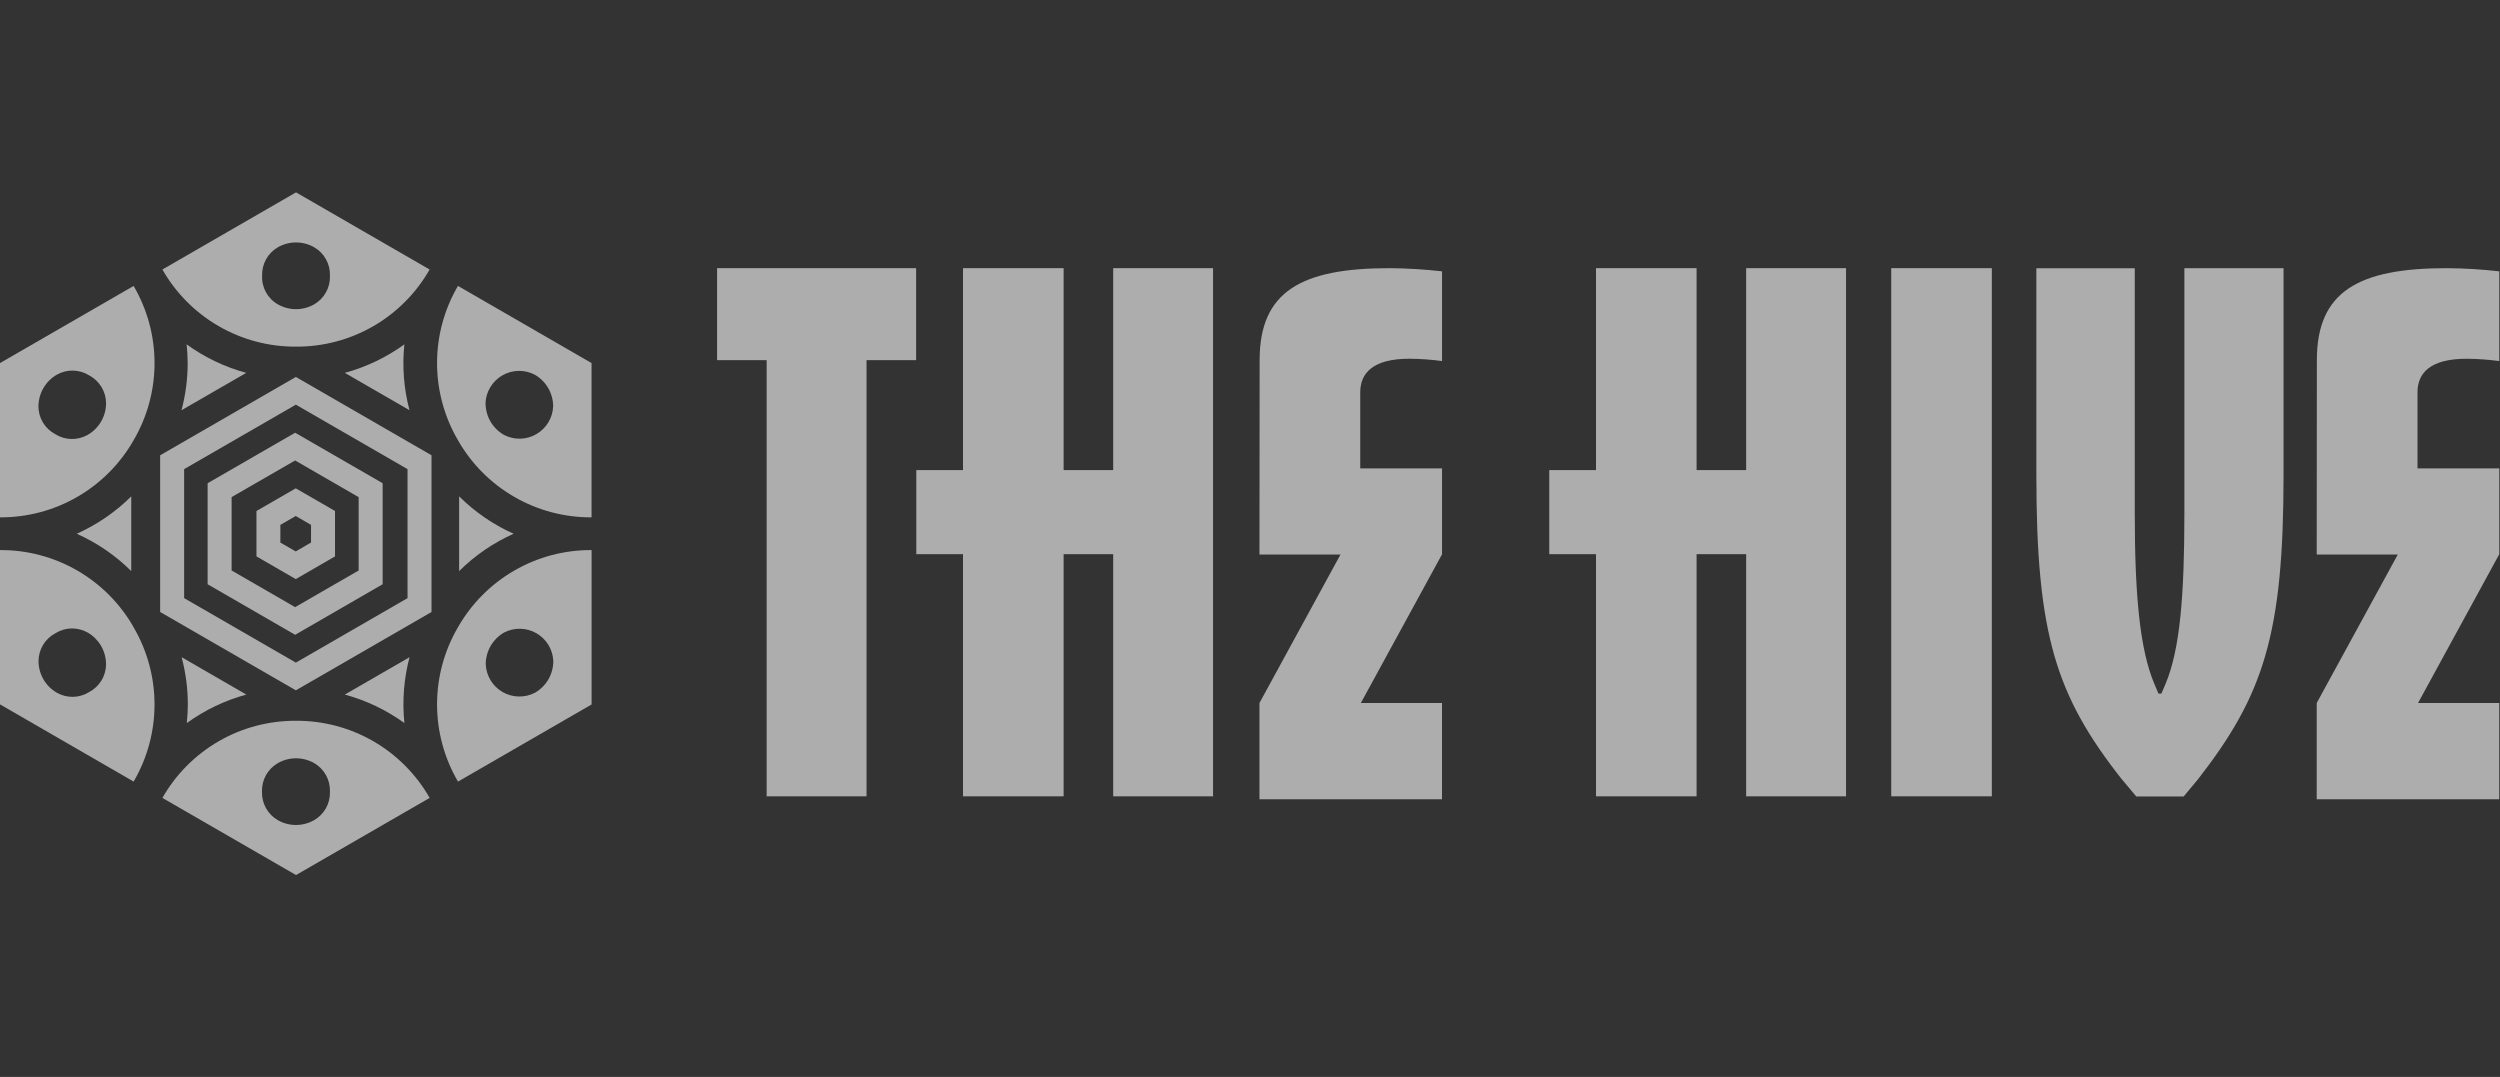 <svg width="130" height="56" viewBox="0 0 130 56" fill="none" xmlns="http://www.w3.org/2000/svg">
<rect x="0" y="0" width="130" height="56" fill="#333333" stroke="none"/>
<g clip-path="url(#clip0_2322_3745)">
<path d="M15.393 18.025C16.803 18.034 18.19 17.666 19.411 16.962C20.631 16.257 21.643 15.24 22.34 14.015L15.393 10.003L8.445 14.015C9.143 15.24 10.155 16.257 11.376 16.962C12.597 17.666 13.984 18.034 15.393 18.025ZM14.447 12.859C14.735 12.694 15.061 12.607 15.393 12.607C15.726 12.607 16.052 12.694 16.34 12.859C16.595 13.007 16.805 13.221 16.949 13.478C17.093 13.735 17.165 14.027 17.157 14.321C17.157 14.335 17.157 14.349 17.157 14.362C17.165 14.657 17.093 14.948 16.949 15.206C16.805 15.463 16.595 15.677 16.34 15.825C16.052 15.99 15.725 16.077 15.393 16.077C15.06 16.077 14.734 15.99 14.445 15.825C14.184 15.676 13.97 15.456 13.826 15.192C13.682 14.928 13.614 14.629 13.63 14.328C13.621 14.033 13.693 13.74 13.836 13.481C13.98 13.223 14.191 13.008 14.447 12.859Z" fill="white" fill-opacity="0.6"/>
<path d="M17.93 19.389L21.294 21.331C20.998 20.216 20.908 19.055 21.027 17.907C20.093 18.584 19.043 19.086 17.93 19.389Z" fill="white" fill-opacity="0.6"/>
<path d="M17.93 36.118C19.044 36.42 20.094 36.922 21.029 37.599C20.91 36.451 21.001 35.291 21.296 34.175L17.93 36.118Z" fill="white" fill-opacity="0.6"/>
<path d="M17.421 28.933V26.572L15.379 25.393L13.336 26.572V28.933L15.379 30.113L17.421 28.933ZM14.579 27.293L15.377 26.832L16.174 27.293V28.212L15.377 28.674L14.579 28.214V27.293Z" fill="white" fill-opacity="0.6"/>
<path d="M12.809 36.118L9.445 34.175C9.658 34.975 9.767 35.8 9.767 36.628C9.766 36.953 9.747 37.276 9.713 37.599C10.648 36.922 11.697 36.421 12.809 36.118Z" fill="white" fill-opacity="0.6"/>
<path d="M6.825 29.697V25.811C6.006 26.624 5.046 27.283 3.992 27.755C5.046 28.225 6.006 28.883 6.825 29.697Z" fill="white" fill-opacity="0.6"/>
<path d="M12.804 19.389C11.69 19.087 10.64 18.584 9.705 17.907C9.738 18.23 9.759 18.555 9.759 18.879C9.759 19.707 9.651 20.531 9.438 21.331L12.804 19.389Z" fill="white" fill-opacity="0.6"/>
<path d="M22.439 31.823V23.675L15.384 19.602L8.328 23.675V31.823L15.384 35.897L22.439 31.823ZM9.575 24.395L15.384 21.042L21.192 24.395V31.103L15.384 34.456L9.575 31.103V24.395Z" fill="white" fill-opacity="0.6"/>
<path d="M23.875 25.811V29.697C24.693 28.883 25.653 28.225 26.707 27.755C25.653 27.283 24.694 26.625 23.875 25.811Z" fill="white" fill-opacity="0.6"/>
<path d="M23.814 22.892C24.512 24.117 25.523 25.134 26.744 25.838C27.965 26.543 29.351 26.91 30.761 26.902V18.88L23.814 14.868C23.102 16.085 22.727 17.469 22.727 18.879C22.727 20.289 23.102 21.674 23.814 22.89V22.892ZM25.245 20.969C25.257 20.673 25.343 20.385 25.497 20.132C25.65 19.879 25.865 19.668 26.121 19.52C26.377 19.372 26.667 19.291 26.963 19.286C27.259 19.28 27.552 19.349 27.814 19.487C28.101 19.653 28.339 19.89 28.506 20.177C28.672 20.463 28.762 20.788 28.764 21.119V21.128C28.753 21.424 28.666 21.712 28.513 21.965C28.36 22.218 28.146 22.429 27.889 22.577C27.633 22.725 27.343 22.806 27.047 22.812C26.751 22.817 26.459 22.748 26.197 22.61C25.911 22.444 25.673 22.206 25.506 21.92C25.34 21.634 25.252 21.31 25.249 20.979L25.245 20.969Z" fill="white" fill-opacity="0.6"/>
<path d="M23.816 40.642L30.763 36.632V28.604C29.354 28.596 27.967 28.962 26.747 29.667C25.526 30.372 24.514 31.388 23.816 32.613C23.103 33.831 22.727 35.217 22.727 36.628C22.727 38.039 23.103 39.425 23.816 40.642ZM25.258 34.527C25.261 34.196 25.349 33.872 25.515 33.586C25.681 33.3 25.919 33.062 26.205 32.895C26.467 32.758 26.759 32.689 27.055 32.695C27.351 32.701 27.641 32.782 27.897 32.93C28.153 33.078 28.368 33.288 28.521 33.541C28.674 33.794 28.761 34.082 28.772 34.378V34.386C28.77 34.717 28.682 35.042 28.516 35.328C28.35 35.614 28.112 35.852 27.826 36.018C27.564 36.156 27.271 36.225 26.975 36.219C26.679 36.213 26.389 36.133 26.133 35.985C25.877 35.837 25.662 35.626 25.509 35.373C25.356 35.119 25.27 34.831 25.258 34.535V34.527Z" fill="white" fill-opacity="0.6"/>
<path d="M22.342 41.491C21.644 40.266 20.633 39.249 19.412 38.544C18.191 37.839 16.804 37.472 15.395 37.481C13.985 37.472 12.597 37.838 11.376 38.543C10.155 39.248 9.143 40.266 8.445 41.491L15.393 45.502L22.342 41.491ZM14.441 42.646C14.186 42.498 13.976 42.284 13.832 42.026C13.688 41.769 13.617 41.478 13.624 41.184V41.143C13.617 40.848 13.69 40.557 13.835 40.3C13.98 40.043 14.191 39.83 14.447 39.683C14.735 39.518 15.061 39.431 15.393 39.431C15.726 39.431 16.052 39.518 16.34 39.683C16.595 39.831 16.806 40.045 16.949 40.302C17.093 40.559 17.165 40.85 17.157 41.145V41.203C17.162 41.494 17.088 41.781 16.945 42.035C16.801 42.288 16.592 42.499 16.34 42.645C16.051 42.811 15.724 42.899 15.391 42.899C15.057 42.899 14.73 42.812 14.441 42.646Z" fill="white" fill-opacity="0.6"/>
<path d="M19.897 30.381V25.127L15.347 22.502L10.797 25.127V30.381L15.347 33.009L19.897 30.381ZM12.044 25.848L15.347 23.944L18.65 25.852V29.665L15.347 31.572L12.044 29.665V25.848Z" fill="white" fill-opacity="0.6"/>
<path d="M6.947 32.613C6.249 31.388 5.238 30.372 4.017 29.667C2.796 28.962 1.41 28.595 0 28.604V36.627L6.948 40.642C7.66 39.426 8.035 38.042 8.035 36.632C8.035 35.222 7.66 33.838 6.948 32.621L6.947 32.613ZM5.516 34.535C5.515 34.835 5.432 35.129 5.276 35.385C5.12 35.641 4.897 35.85 4.632 35.989C4.38 36.146 4.091 36.231 3.795 36.236C3.498 36.241 3.206 36.166 2.95 36.018C2.664 35.852 2.426 35.614 2.26 35.328C2.094 35.042 2.005 34.717 2.003 34.386V34.378C2.004 34.08 2.086 33.787 2.24 33.532C2.394 33.277 2.615 33.068 2.879 32.929C3.131 32.772 3.421 32.686 3.718 32.679C4.015 32.674 4.308 32.748 4.566 32.895C4.852 33.062 5.09 33.3 5.256 33.586C5.422 33.872 5.511 34.196 5.514 34.527L5.516 34.535Z" fill="white" fill-opacity="0.6"/>
<path d="M6.948 22.891C7.66 21.675 8.036 20.29 8.036 18.88C8.036 17.47 7.66 16.086 6.948 14.869L0 18.88V26.902C1.41 26.91 2.797 26.543 4.018 25.838C5.239 25.134 6.25 24.116 6.948 22.891ZM2 21.119C2.003 20.788 2.092 20.464 2.258 20.178C2.424 19.892 2.661 19.654 2.947 19.488C3.206 19.34 3.5 19.264 3.798 19.27C4.096 19.276 4.387 19.363 4.64 19.521C4.904 19.661 5.124 19.869 5.278 20.125C5.433 20.38 5.515 20.672 5.516 20.97V20.979C5.513 21.31 5.424 21.634 5.257 21.921C5.091 22.207 4.852 22.444 4.566 22.61C4.306 22.759 4.01 22.834 3.71 22.828C3.411 22.821 3.119 22.733 2.866 22.572C2.604 22.433 2.385 22.225 2.232 21.971C2.08 21.717 1.999 21.426 1.998 21.13L2 21.119Z" fill="white" fill-opacity="0.6"/>
<path d="M129.963 28.834V24.355H125.71V20.398C125.71 19.375 126.402 18.655 128.262 18.655C128.831 18.659 129.399 18.7 129.963 18.775V14.11C129.055 14.006 128.14 13.951 127.226 13.945C122.639 13.945 120.477 15.159 120.477 18.724L120.469 28.834H124.686L120.469 36.556V41.561H129.96V36.556H125.738L129.951 28.839L129.963 28.834Z" fill="white" fill-opacity="0.6"/>
<path d="M47.639 13.945H37.289V18.728H39.866V41.409H45.06V18.728H47.639V13.945Z" fill="white" fill-opacity="0.6"/>
<path d="M57.886 24.445H55.308V13.945H50.077V24.445H47.648V28.817H50.077V41.409H55.308V28.817H57.886V41.409H63.079V13.945H57.886V24.445Z" fill="white" fill-opacity="0.6"/>
<path d="M90.8 24.445H88.222V13.945H82.992V24.445H81.736H80.562V28.817H81.736H82.992V41.409H88.222V28.817H90.8V41.409H95.994V13.945H90.8V24.445Z" fill="white" fill-opacity="0.6"/>
<path d="M103.575 13.945H98.344V41.408H103.575V13.945Z" fill="white" fill-opacity="0.6"/>
<path d="M113.588 26.687C113.588 30.946 113.364 33.749 112.617 35.542L112.393 36.066H112.24L112.017 35.542C111.27 33.749 111.008 30.946 111.008 26.687V13.951H105.891V24.713C105.891 32.971 106.9 36.146 110.3 40.48L111.085 41.415H113.551L114.299 40.517C117.699 36.146 118.744 33.008 118.744 24.713V13.945H113.588V26.687Z" fill="white" fill-opacity="0.6"/>
<path d="M74.986 28.834V24.355H70.733V20.398C70.733 19.375 71.425 18.654 73.286 18.654C73.855 18.658 74.423 18.698 74.986 18.774V14.11C74.078 14.006 73.164 13.951 72.249 13.945C67.662 13.945 65.501 15.159 65.501 18.724L65.492 28.834H69.706L65.492 36.556V41.561H74.984V36.556H70.764L74.977 28.839L74.986 28.834Z" fill="white" fill-opacity="0.6"/>
</g>
<defs>
<clipPath id="clip0_2322_3745">
<rect width="130" height="35.564" fill="white" transform="translate(0 10)"/>
</clipPath>
</defs>
</svg>
